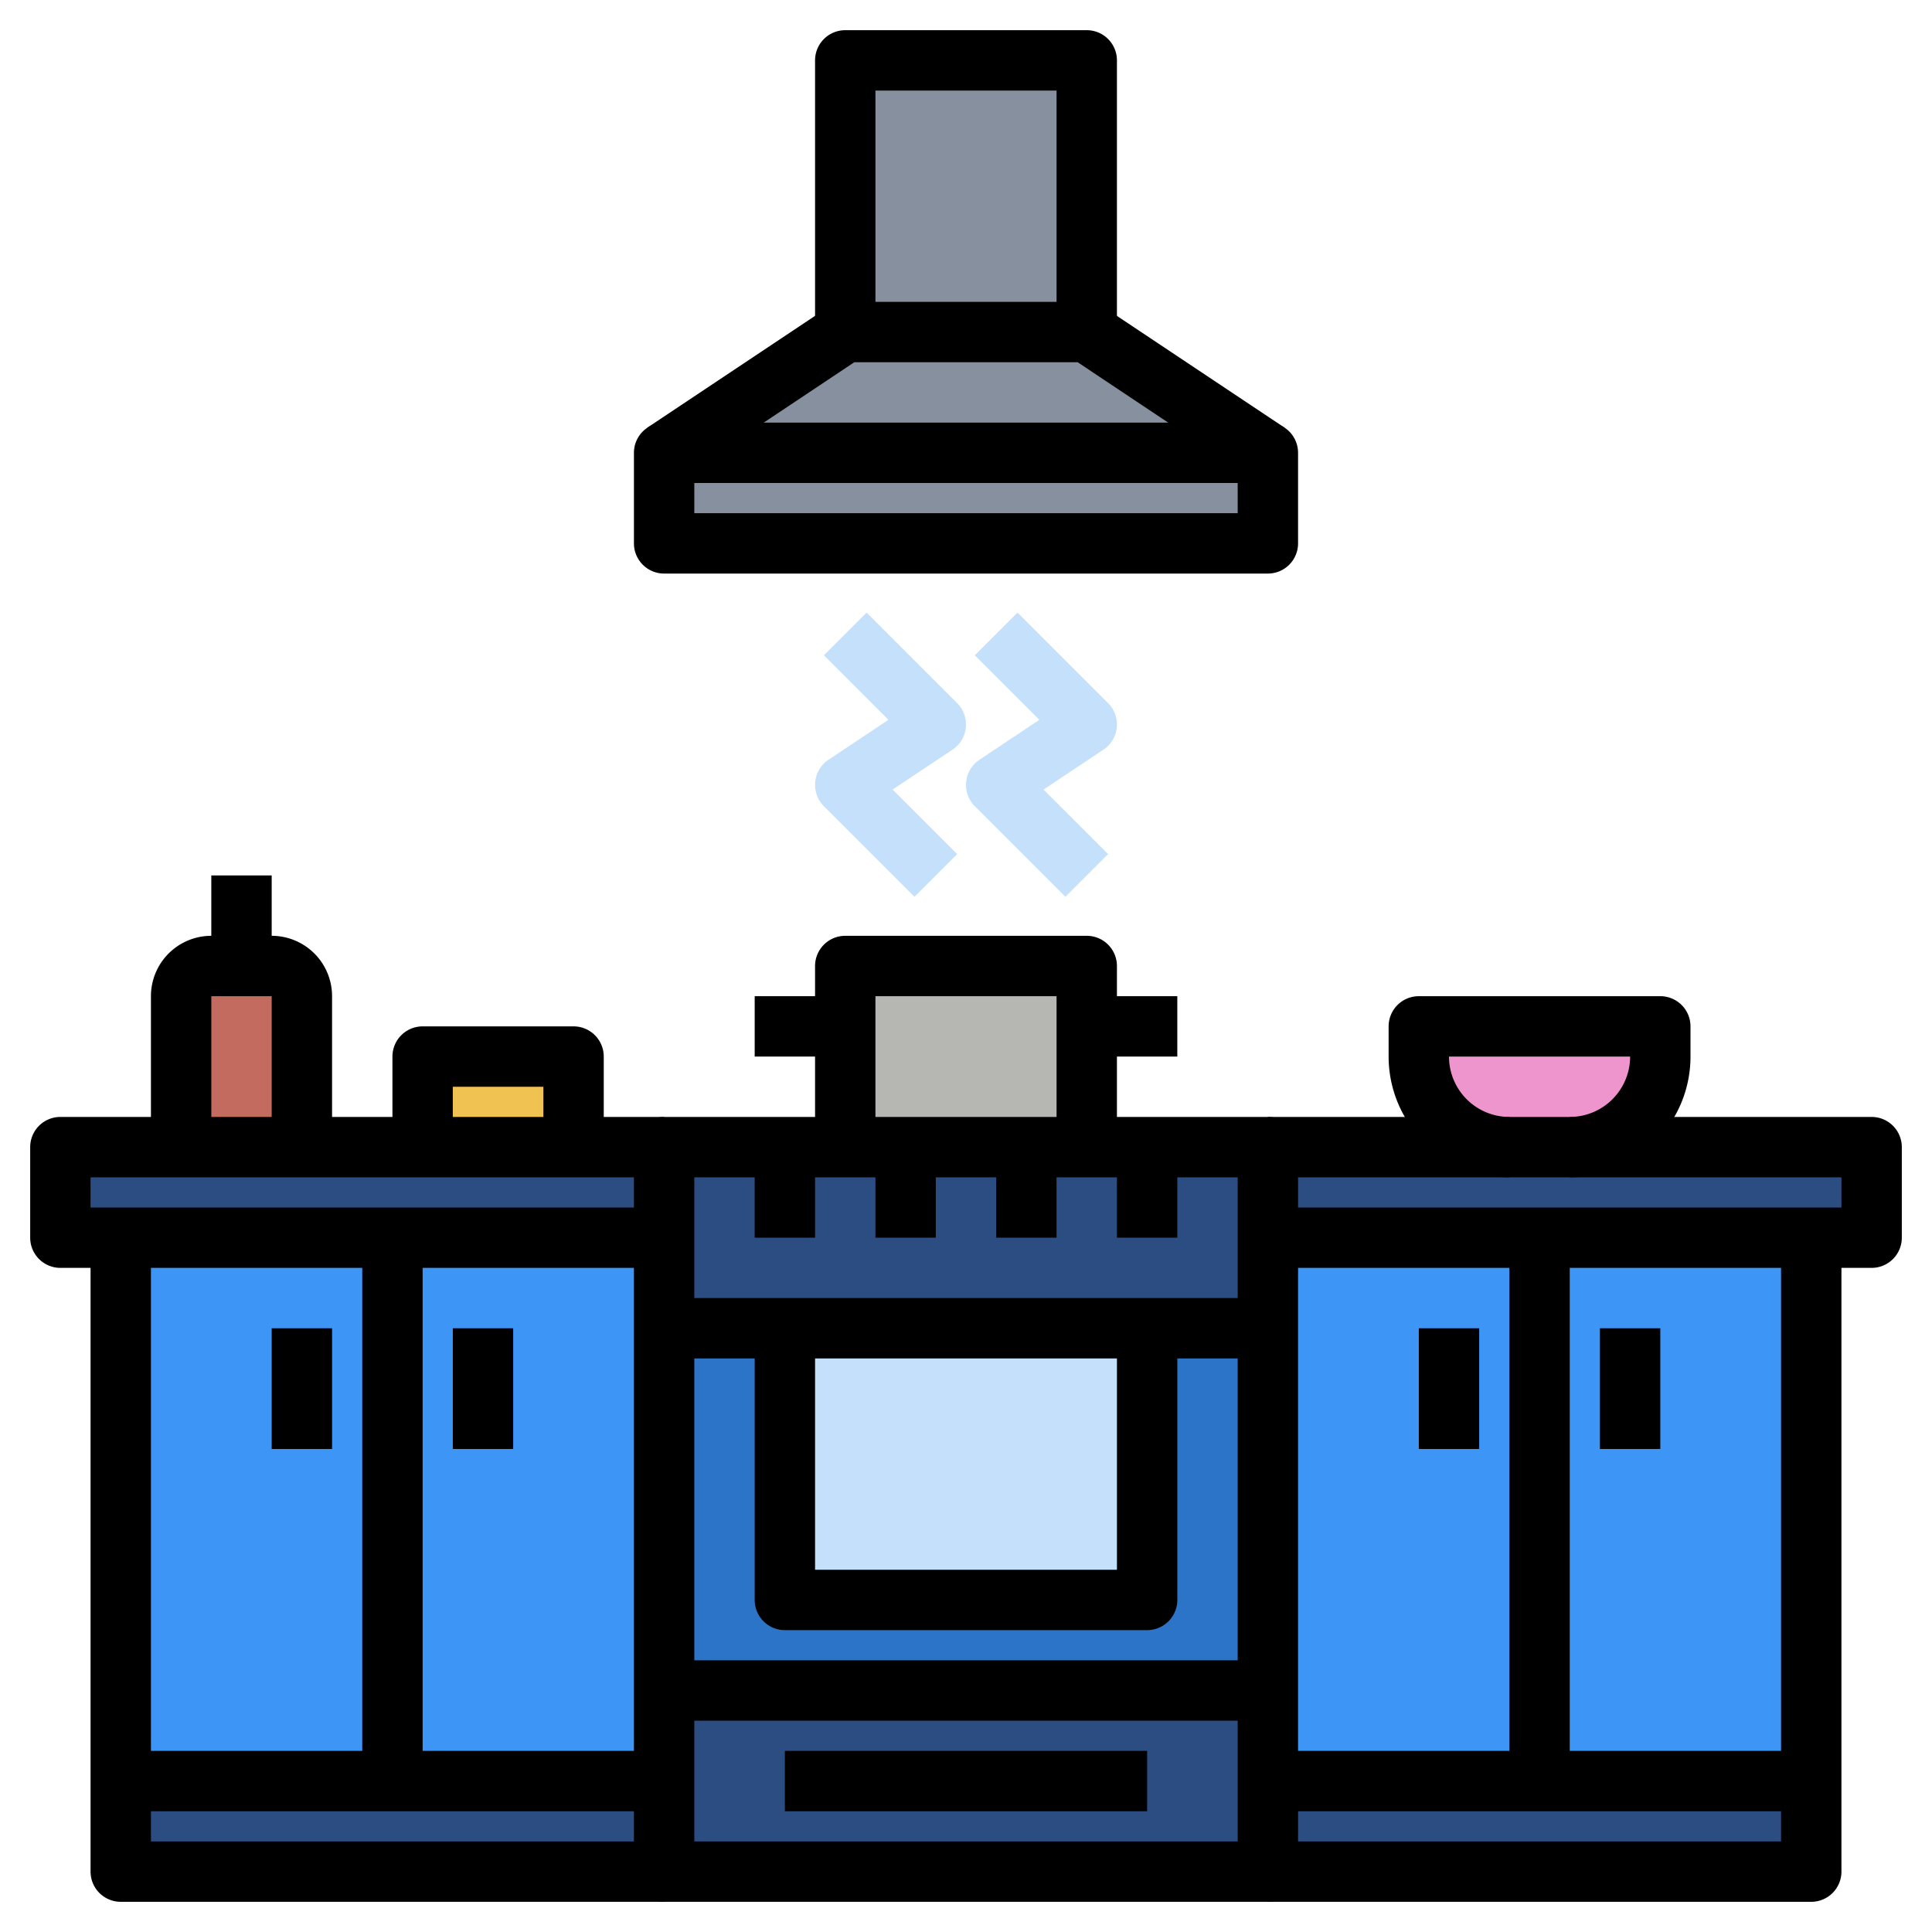<svg id="Layer_3" height="512" viewBox="0 0 64 64" width="512" xmlns="http://www.w3.org/2000/svg" data-name="Layer 3"><path d="m22 56h20v6h-20z" fill="#2c4d82"/><path d="m22 38h20v6h-20z" fill="#2c4d82"/><path d="m22 44h20v12h-20z" fill="#2b74c8"/><path d="m42 41h18v18h-18z" fill="#3d96f5"/><path d="m4 41h18v18h-18z" fill="#3d96f5"/><path d="m38 44v9h-12v-9" fill="#c4e0fa"/><g fill="#2c4d82"><path d="m42 59h18v3h-18z"/><path d="m42 38h20v3h-20"/><path d="m4 59h18v3h-18z"/><path d="m2 38h20v3h-20"/></g><path d="m50 38a3 3 0 0 1 -3-3v-1h8v1a3 3 0 0 1 -3 3" fill="#ee95ce"/><path d="m14 38v-3h5v3" fill="#f0c251"/><path d="m6 38v-5a1 1 0 0 1 1-1h2a1 1 0 0 1 1 1v5" fill="#c46b60"/><path d="m28 38v-6h8v6" fill="#b6b7b2"/><path d="m22 15 6-4h8l6 4" fill="#87909e"/><path d="m28 11v-9h8v9" fill="#87909e"/><path d="m22 15h20v3h-20z" fill="#87909e"/><path d="m42 63h-20a1 1 0 0 1 -1-1v-24a1 1 0 0 1 1-1h20a1 1 0 0 1 1 1v24a1 1 0 0 1 -1 1zm-19-2h18v-22h-18z"/><path d="m22 43h20v2h-20z"/><path d="m38 54h-12a1 1 0 0 1 -1-1v-9h2v8h10v-8h2v9a1 1 0 0 1 -1 1z"/><path d="m22 55h20v2h-20z"/><path d="m25 38h2v3h-2z"/><path d="m37 38h2v3h-2z"/><path d="m29 38h2v3h-2z"/><path d="m33 38h2v3h-2z"/><path d="m62 42h-20v-2h19v-1h-19v-2h20a1 1 0 0 1 1 1v3a1 1 0 0 1 -1 1z"/><path d="m60 63h-18v-2h17v-20h2v21a1 1 0 0 1 -1 1z"/><path d="m26 58h12v2h-12z"/><path d="m42 58h18v2h-18z"/><path d="m50 41h2v18h-2z"/><path d="m53 44h2v4h-2z"/><path d="m22 42h-20a1 1 0 0 1 -1-1v-3a1 1 0 0 1 1-1h20v2h-19v1h19z"/><path d="m22 63h-18a1 1 0 0 1 -1-1v-21h2v20h17z"/><path d="m4 58h18v2h-18z"/><path d="m12 41h2v18h-2z"/><path d="m9 44h2v4h-2z"/><path d="m47 44h2v4h-2z"/><path d="m42 19h-20a1 1 0 0 1 -1-1v-3a1 1 0 0 1 1-1h20a1 1 0 0 1 1 1v3a1 1 0 0 1 -1 1zm-19-2h18v-1h-18z"/><path d="m41.445 15.832-5.745-3.832h-7.4l-5.748 3.832-1.11-1.664 6-4a1.006 1.006 0 0 1 .558-.168h8a1.006 1.006 0 0 1 .555.168l6 4z"/><path d="m15 44h2v4h-2z"/><path d="m37 38h-2v-5h-6v5h-2v-6a1 1 0 0 1 1-1h8a1 1 0 0 1 1 1z"/><path d="m36 33h3v2h-3z"/><path d="m25 33h3v2h-3z"/><path d="m11 38h-2v-5h-2v5h-2v-5a2 2 0 0 1 2-2h2a2 2 0 0 1 2 2z"/><path d="m7 29h2v3h-2z"/><path d="m52 39v-2a2 2 0 0 0 2-2h-6a2 2 0 0 0 2 2v2a4 4 0 0 1 -4-4v-1a1 1 0 0 1 1-1h8a1 1 0 0 1 1 1v1a4 4 0 0 1 -4 4z"/><path d="m20 38h-2v-2h-3v2h-2v-3a1 1 0 0 1 1-1h5a1 1 0 0 1 1 1z"/><path d="m37 11h-2v-8h-6v8h-2v-9a1 1 0 0 1 1-1h8a1 1 0 0 1 1 1z"/><path d="m30.293 29.707-3-3a1 1 0 0 1 .152-1.539l1.986-1.323-2.138-2.138 1.414-1.414 3 3a1 1 0 0 1 -.152 1.539l-1.986 1.323 2.138 2.138z" fill="#c4e0fa"/><path d="m35.293 29.707-3-3a1 1 0 0 1 .152-1.539l1.986-1.323-2.138-2.138 1.414-1.414 3 3a1 1 0 0 1 -.152 1.539l-1.986 1.323 2.138 2.138z" fill="#c4e0fa"/></svg>